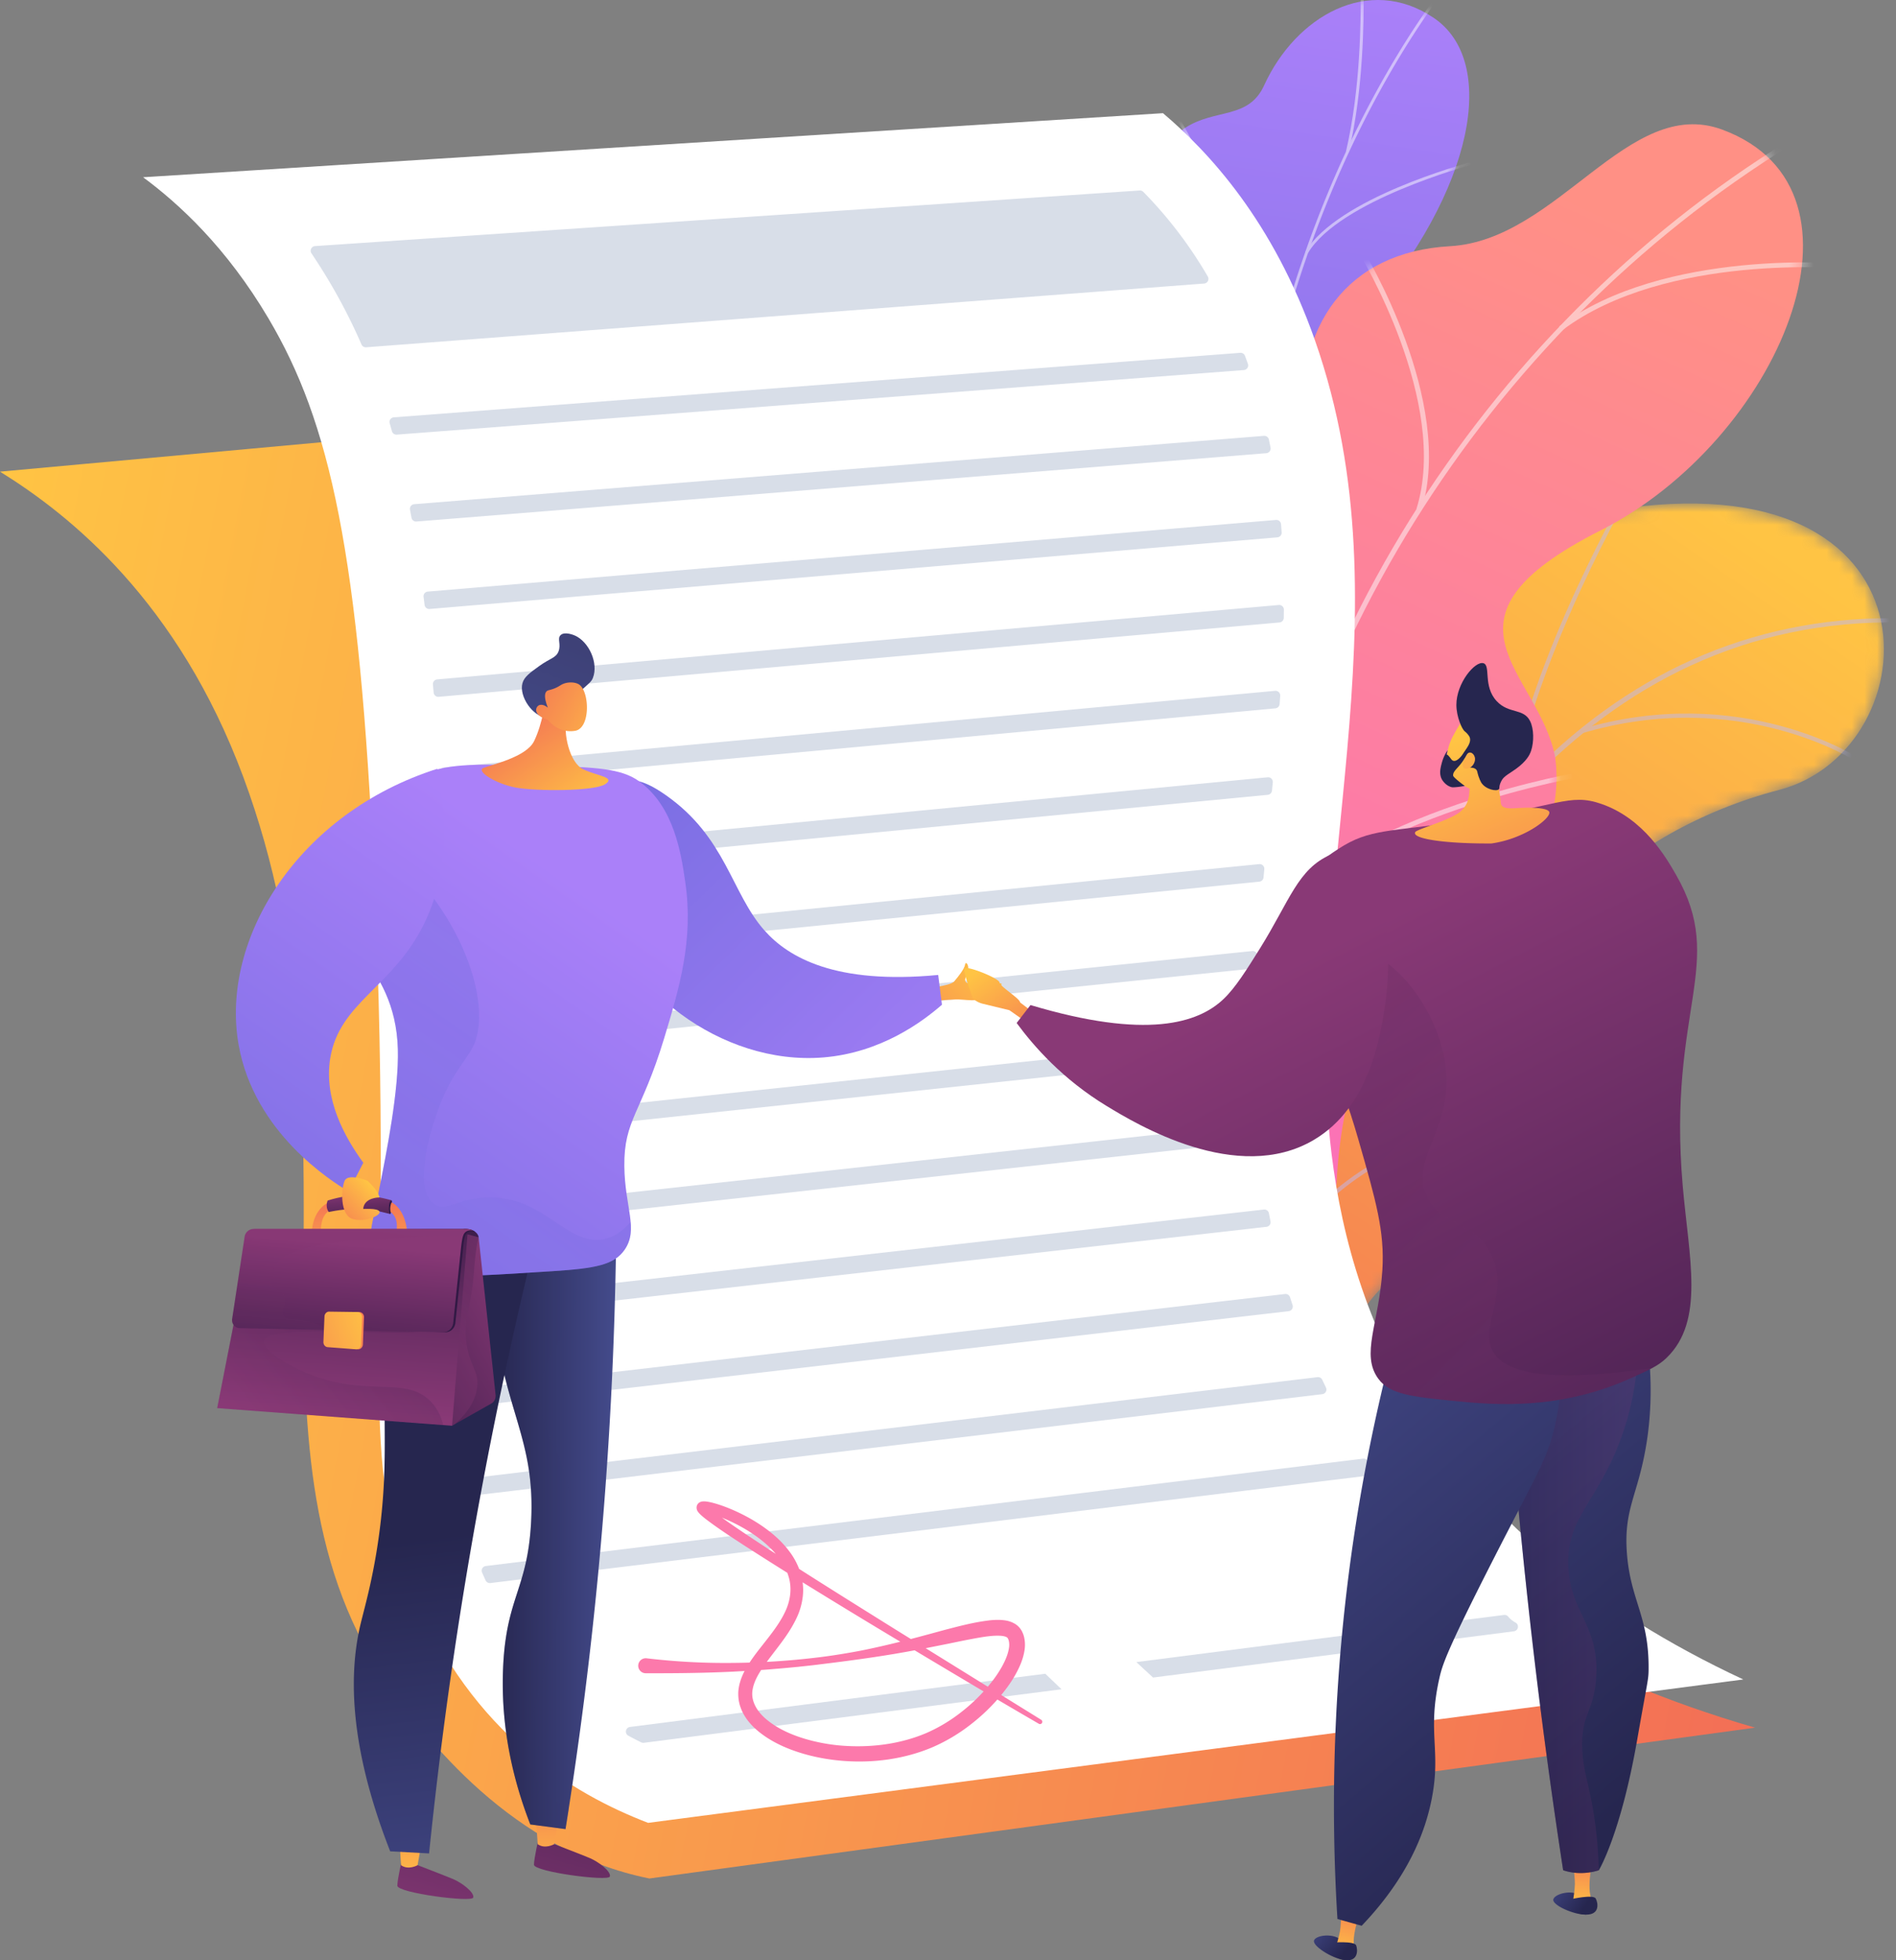 <svg width="150" height="155" fill="none" xmlns="http://www.w3.org/2000/svg"><rect width="100%" height="100%" fill="#808080" stroke="none"/><mask id="a" style="mask-type:luminance" maskUnits="userSpaceOnUse" x="86" y="39" width="64" height="90"><path d="m89.447 123.907 15.109 4.129s4.963-6.973 2.755-13.455c-4.504-13.224 7.393-16.246 12.187-18.257 7.229-3.033 12.277-8.858 4.318-14.17-7.958-5.313 4.55-16.478 16.931-19.693 12.116-3.147 13.514-26.5-13.334-22.097-16.034 2.63-17.932 18.348-20.777 26.058-2.846 7.71-14.77 5.153-13.388 15.9 1.182 9.18 6.063 16.972-.464 21.277-6.528 4.305-8.78 10.517-3.337 20.308z" fill="#fff"/></mask><g mask="url(#a)"><path d="m89.447 123.907 15.109 4.13s4.963-6.973 2.755-13.455c-4.504-13.225 7.393-16.247 12.187-18.258 7.229-3.033 11.499-8.337 5.405-14.201-6.895-6.635 3.463-16.447 15.844-19.662 12.116-3.147 13.514-26.5-13.334-22.097-16.034 2.63-17.932 18.348-20.777 26.058-2.846 7.71-14.77 5.153-13.388 15.9 1.182 9.18 6.063 16.972-.464 21.277-6.528 4.305-8.78 10.517-3.337 20.308z" fill="url(#b)"/></g><mask id="c" style="mask-type:luminance" maskUnits="userSpaceOnUse" x="86" y="39" width="64" height="90"><path d="m89.447 123.907 15.109 4.129s4.963-6.973 2.755-13.455c-4.504-13.224 7.393-16.246 12.187-18.257 7.229-3.033 12.277-8.858 4.318-14.17-7.958-5.313 4.55-16.478 16.931-19.693 12.116-3.147 13.514-26.5-13.334-22.097-16.034 2.63-17.932 18.348-20.777 26.058-2.846 7.71-14.77 5.153-13.388 15.9 1.182 9.18 6.063 16.972-.464 21.277-6.528 4.305-8.78 10.517-3.337 20.308z" fill="#fff"/></mask><g opacity=".5" fill="#BEB8F2" mask="url(#c)"><path d="m95.603 127.096.33.029c.017-.205 1.842-20.628 9.756-40.329 7.291-18.15 21.393-39.382 47.167-37.464l.025-.33c-11.474-.854-21.627 2.73-30.179 10.65-6.832 6.327-12.66 15.42-17.322 27.027-7.931 19.746-9.76 40.213-9.777 40.417z"/><path d="m119.271 63.116.327.047c1.568-10.893 9.672-24.76 9.753-24.9l-.284-.167c-.082.139-8.219 14.063-9.796 25.02zM125.114 57.995c12.565-3.755 21.72 2.197 21.811 2.257l.183-.275c-.092-.062-9.369-6.1-22.089-2.3l.095.318zM101.217 99.958c7.677-14.064 29.138-12.161 29.346-12.125l.077-.321c-.2-.055-21.968-1.9-29.713 12.287l.29.159zM102.86 93.559l.331.02c.631-10.204-8.027-19.711-8.115-19.806l-.243.224c.087.094 8.65 9.5 8.027 19.562zM96.29 123.917c2.06-5.727 11.684-8.078 11.781-8.101l-.077-.322c-.403.096-9.894 2.415-12.015 8.311l.311.112zM96.658 119.075l.329.032c.47-4.79-5.054-11.778-6.87-14.074-.256-.325-.477-.605-.507-.663l-.296.147c.04.082.187.269.544.721 1.795 2.27 7.256 9.18 6.8 13.837z"/></g><path d="M105.114 65.231c2.435 2.575 1.934 5.975 1.187 8.379-.327.094-.492.231-.8.398-2.781 1.512-4.29 1.564-7.266 2.62-.64.228-2.724.323-3.578.308l-1.591-.055s-4.836-6.567-1.424-9.715c3.412-3.147-.39-9.968-1.959-13.83-.963-2.37-.644-3.763-.858-4.691-2.266-9.825-6.017-11.831-4.791-15.479 1.353-4.026 6.311-2.734 8.015-7.036 1.923-4.859-3.109-9.768-.261-13.96.488-.718 1.01-1.443 1.984-2.068 2.408-1.545 4.998-.639 6.241-3.356 2.499-5.464 8.275-8.794 13.41-5.336 5.069 3.413 3.343 13.525-5.577 23.767-5.513 8.007-5.075 9.818-3.149 13.986 1.348 2.92 6.94 9.942 3.461 14.35-3.479 4.408-5.828 8.775-3.044 11.718z" fill="url(#d)"/><mask id="e" style="mask-type:luminance" maskUnits="userSpaceOnUse" x="88" y="0" width="29" height="78"><path d="m105.123 76.608-11.73.47s-5.163-6.764-1.751-9.912c3.412-3.147-.39-9.968-1.959-13.83-4.256-10.476 8.613-13.03 4.311-26.915-1.144-3.694-4.663-10.363-2.206-14.25 2.8-4.43 6.626-1.93 8.225-5.425 2.499-5.463 8.275-8.794 13.41-5.336 5.069 3.413 3.343 13.525-5.577 23.767-5.513 8.007-5.075 9.818-3.149 13.986 1.348 2.92 6.94 9.942 3.461 14.35-3.479 4.408-5.828 8.775-3.044 11.718 4.235 4.48.009 11.377.009 11.377z" fill="#fff"/></mask><g opacity=".5" fill="#FCFDFE" mask="url(#e)"><path d="m99.853 76.297-.23.037a145.668 145.668 0 0 1-.593-3.806c-1.325-9.317-1.661-18.425-1.001-27.072.56-7.326 1.841-14.425 3.809-21.098 1.583-5.366 3.616-10.488 6.043-15.222 1.707-3.329 3.589-6.433 5.594-9.227.35-.487.736-.967 1.11-1.431.498-.62 1.013-1.26 1.444-1.92l.198.11c-.437.67-.955 1.314-1.456 1.937-.372.462-.757.94-1.103 1.422-1.999 2.785-3.875 5.88-5.577 9.199-2.421 4.723-4.449 9.832-6.029 15.186-1.964 6.66-3.242 13.744-3.801 21.056-.66 8.632-.323 17.726 1 27.028.178 1.257.378 2.535.592 3.8z"/><path d="m100.029 32.616-.23-.03c1.583-9.168-6.605-22.983-6.688-23.122l.204-.107c.083.14 8.309 14.019 6.714 23.26zM98.019 58.585l-.233-.006c.292-6.335 10.574-14.05 10.678-14.127l.144.168c-.103.077-10.302 7.729-10.59 13.965zM98.188 62.188l-.23.032c-.601-4.09-3.782-9.335-8.956-14.77-.26-.273-.26-.273-.267-.314l.23-.035-.115.018.1-.056c.015.02.114.123.228.243 5.203 5.465 8.404 10.75 9.01 14.882zM99.496 73.979l-.23-.03c.76-4.512 7.071-7.981 7.135-8.016l.115.186c-.063.034-6.278 3.451-7.02 7.86zM99.52 76.408c-1.909-3.192-4.876-5.965-9.072-8.478l.128-.182c4.229 2.533 7.22 5.33 9.148 8.553l-.204.107zM106.71 12.035l-.227-.042c1.186-5.056 1.172-10.604 1.167-12.427-.001-.441-.001-.597.01-.65l.229.033c-.007.041-.007.294-.006.613.005 1.829.018 7.395-1.173 12.473zM103.476 20.01l-.202-.103c2.562-4.249 12.618-6.96 13.044-7.073l.061.207c-.103.028-10.388 2.8-12.903 6.97z"/></g><path d="M105.117 99.177c-.805-.006-.354-4.209-3.281-9.174-.731-1.24-4.25-8.284-10.149-7.797l-3.435.283c-1.285-2.445-2.042-4.988 1.302-6.379 5.193-2.16 4.137-11.128 2.238-14.12-2.35-3.705-7.636-12.436.337-15.894 6.637-2.879 11.544-3.457 10.915-11.91-.63-8.453 3.532-14.264 11.668-14.718 8.562-.477 14.111-11.965 21.541-9.219 12.947 4.786 4.418 24.585-9.615 31.685-14.032 7.1-4.91 11.115-3.601 17.939.085.64.169 1.64.043 2.838-.773 7.377-8.127 9.502-12.795 16.02-6.366 8.888-3.812 20.458-5.168 20.447z" fill="url(#f)"/><mask id="g" style="mask-type:luminance" maskUnits="userSpaceOnUse" x="87" y="9" width="56" height="76"><path d="M107.67 82.383 89.149 84.43c-1.386-2.355-3.33-6.766.405-8.32 5.193-2.16 4.137-11.128 2.238-14.121-2.35-3.704-7.636-12.435.337-15.893 6.637-2.879 11.544-3.457 10.914-11.91-.629-8.453 3.533-14.264 11.669-14.718 8.562-.477 14.111-11.965 21.541-9.219 12.947 4.786 4.417 24.585-9.615 31.685-14.032 7.1-4.91 11.115-3.601 17.94 1.786 9.315-11.919 8.898-14.98 13.002-2.4 3.217-1.355 7.143-.387 9.507z" fill="#fff"/></mask><g opacity=".5" fill="#FCFDFE" mask="url(#g)"><path d="m98.608 80.598-.403-.03c2.295-27.792 18.874-54.397 43.266-69.432l.221.32c-24.289 14.971-40.798 41.465-43.084 69.142z"/><path d="m101.235 65.546-.401.047c-1.402-10.876-12.36-18.22-12.472-18.293l.232-.313c.112.074 11.217 7.513 12.641 18.56zM99.178 75.496l-.376-.14c4.298-10.34 25.351-14.149 25.564-14.186l.074.375c-.21.037-21.046 3.808-25.262 13.951zM112.446 40.354l-.388-.108c2.655-8.447-4.487-20.158-4.559-20.275l.349-.192c.073.119 7.302 11.972 4.598 20.575zM123.595 26.115l-.251-.298c8.325-6.251 22.634-4.968 22.778-4.954l-.041.38c-.142-.014-14.29-1.282-22.486 4.872z"/></g><path d="M91.591 28.921 0 37.294c5.534 3.419 14.097 10.27 19.252 24.152 10.149 27.33-1.127 52.786 11.07 71.169 3.246 4.891 10.244 13.749 21.055 15.92l87.471-11.926c-28.643-8.304-36.411-24.005-37.906-37.391-1.499-13.434 2.767-29.502-2.343-51.124-2.09-8.841-4.942-15.203-7.008-19.173z" fill="url(#h)"/><path d="M11.322 14.015 92.01 8.95c3.621 3.068 8.707 8.522 12.021 17.958 7.627 21.714-1.257 43.19 1.31 64.296 1.637 13.46 8.39 30.322 32.578 41.593l-86.644 11.339c-5.967-2.286-13.921-7.038-18.524-18.093-4.879-11.721-1.463-19.65-3.144-56.494-1.183-25.93-3.51-36.157-8.357-44.355-3.355-5.677-7.138-9.115-9.928-11.178z" fill="#fff"/><path d="M99.49 89.219c.017.212.035.425.054.637a.368.368 0 0 1-.326.4l-63.088 6.93a.368.368 0 0 1-.41-.37c.003-.213.005-.429.006-.647a.37.37 0 0 1 .329-.365l63.028-6.923c.206-.022.39.13.407.338zM99.237 82.428v.644c.001.19-.14.349-.329.368L36.15 90.124a.368.368 0 0 1-.408-.364l-.003-.646a.37.37 0 0 1 .33-.37L98.83 82.06a.369.369 0 0 1 .407.368zM100.391 95.94c.04.21.081.42.123.629a.367.367 0 0 1-.319.439l-64.15 7.254a.369.369 0 0 1-.41-.371l.008-.648a.37.37 0 0 1 .327-.363l64.018-7.239a.368.368 0 0 1 .403.299zM89.899 131.423l29.091-3.726a.366.366 0 0 1 .332.134c.156.192.35.344.568.463a.369.369 0 0 1-.119.695l-28.55 3.657-1.322-1.223zM49.842 136.553l32.857-4.208c.426.412.855.821 1.285 1.228l-33.043 4.232a.38.38 0 0 1-.213-.035c-.345-.17-.685-.346-1.019-.528-.313-.17-.221-.643.133-.689zM99.474 75.59c-.014.216-.027.433-.039.65a.368.368 0 0 1-.33.345l-63.037 6.498a.368.368 0 0 1-.406-.36 557.68 557.68 0 0 0-.013-.644.37.37 0 0 1 .331-.376L99.07 75.2a.367.367 0 0 1 .404.39zM108.188 115.502c.131.199.264.397.397.594a.368.368 0 0 1-.259.574l-69.529 8.504a.37.37 0 0 1-.38-.211 33.093 33.093 0 0 1-.277-.62.37.37 0 0 1 .292-.516l69.405-8.489a.367.367 0 0 1 .351.164zM104.61 109.103c.095.204.192.406.29.609a.368.368 0 0 1-.287.527l-67.979 8.111a.369.369 0 0 1-.407-.3 29.284 29.284 0 0 1-.107-.647.369.369 0 0 1 .321-.421l67.792-8.088a.368.368 0 0 1 .377.209zM102.059 102.574c.066.208.133.414.201.62a.368.368 0 0 1-.307.482l-65.913 7.662a.368.368 0 0 1-.411-.358 99.62 99.62 0 0 1-.012-.649.37.37 0 0 1 .327-.373l65.722-7.639c.175-.02.34.087.393.255zM100.024 68.728l-.061.652a.369.369 0 0 1-.33.334l-63.75 6.346a.368.368 0 0 1-.405-.354l-.021-.643a.37.37 0 0 1 .332-.381l63.831-6.355a.369.369 0 0 1 .404.4zM98.121 27.898a.37.37 0 0 1 .375.239c.077.21.154.42.229.633l.002.005a.368.368 0 0 1-.322.486L31.39 34.366a.37.37 0 0 1-.383-.27c-.058-.21-.118-.42-.178-.627a.368.368 0 0 1 .326-.47l66.967-5.101zM100.388 34.757c.044.213.087.427.129.64a.37.37 0 0 1-.334.438l-67.237 5.403a.37.37 0 0 1-.392-.303 92.939 92.939 0 0 0-.118-.633.367.367 0 0 1 .333-.435l67.227-5.403a.37.37 0 0 1 .392.293zM95.263 22.42l-66.298 5.04a.368.368 0 0 1-.365-.22 44.62 44.62 0 0 0-2.508-4.91 47.158 47.158 0 0 0-1.45-2.295.37.37 0 0 1 .28-.576l65.242-4.397a.372.372 0 0 1 .289.11 33.652 33.652 0 0 1 5.102 6.696.37.37 0 0 1-.293.552zM100.695 61.864l-.064.652a.37.37 0 0 1-.332.332l-64.697 6.207a.37.37 0 0 1-.404-.35l-.03-.644a.368.368 0 0 1 .333-.384l64.791-6.216a.37.37 0 0 1 .403.403zM101.282 55.018l-.046.65a.372.372 0 0 1-.335.342l-65.68 6.057a.37.37 0 0 1-.401-.345 309.81 309.81 0 0 0-.041-.642.368.368 0 0 1 .334-.39l65.766-6.065a.37.37 0 0 1 .403.393zM101.573 48.208l-.009.65a.37.37 0 0 1-.337.36l-66.52 5.88a.37.37 0 0 1-.4-.337l-.056-.64a.368.368 0 0 1 .334-.4l66.586-5.884a.369.369 0 0 1 .402.37zM101.347 41.45c.018.215.034.43.05.645a.37.37 0 0 1-.338.394l-67.072 5.664a.37.37 0 0 1-.397-.324 157.66 157.66 0 0 0-.08-.637.368.368 0 0 1 .334-.414l67.103-5.665a.37.37 0 0 1 .4.337z" fill="#D8DEE8"/><path d="m82.376 135.988-11.649-7.215c-3.871-2.419-7.755-4.828-11.55-7.35-.942-.633-1.896-1.272-2.771-1.954a6.674 6.674 0 0 1-.307-.257 2.332 2.332 0 0 1-.127-.122.392.392 0 0 1-.034-.041c-.006-.007.005.005.005.01a.337.337 0 0 1 .034.159.398.398 0 0 1-.205.337c-.039.018-.058.023-.063.025l-.025.005c-.005.002-.008.001 0 .001l.024.001c.042.003.099.011.159.023.118.021.248.055.375.091.516.149 1.033.356 1.534.587 1 .466 1.955 1.046 2.777 1.756.817.707 1.506 1.567 1.811 2.54.323.975.177 2.009-.292 2.952-.465.951-1.176 1.816-1.885 2.72-.355.452-.713.92-1.033 1.44-.318.517-.604 1.106-.711 1.782-.057.337-.044.692.012 1.035.037.169.073.34.138.499a3 3 0 0 0 .204.465c.314.599.769 1.069 1.25 1.464.977.783 2.092 1.284 3.227 1.643 1.139.36 2.313.568 3.494.657 2.358.172 4.774-.146 6.99-1.078a13.847 13.847 0 0 0 3.07-1.831 15.174 15.174 0 0 0 2.541-2.5c.372-.47.72-.964 1.015-1.506.293-.541.553-1.12.664-1.8a2.722 2.722 0 0 0-.033-1.101c-.027-.097-.052-.194-.098-.289l-.064-.143c-.025-.049-.06-.103-.093-.153a1.476 1.476 0 0 0-.527-.478c-.402-.22-.77-.252-1.103-.272a5.85 5.85 0 0 0-.95.047c-1.204.15-2.308.45-3.419.736-1.104.301-2.201.602-3.304.881a67.34 67.34 0 0 1-3.324.76c-1.117.211-2.24.396-3.37.534a59.81 59.81 0 0 1-6.806.441 52.91 52.91 0 0 1-6.802-.365h-.001a.593.593 0 1 0-.073 1.182c2.305.007 4.602-.015 6.895-.126 1.146-.062 2.291-.12 3.433-.225.572-.043 1.142-.101 1.713-.153.57-.064 1.14-.118 1.709-.194 2.275-.277 4.552-.579 6.814-.985 1.13-.202 2.255-.429 3.374-.651.559-.114 1.114-.234 1.667-.338.551-.103 1.1-.21 1.63-.264a5.39 5.39 0 0 1 .76-.031c.234.007.45.05.55.112.145.029.276.439.192.884-.07.451-.271.937-.522 1.396a9.4 9.4 0 0 1-.896 1.332 13.9 13.9 0 0 1-2.329 2.298 12.605 12.605 0 0 1-2.793 1.676c-2 .849-4.236 1.147-6.427 1.011a14.203 14.203 0 0 1-3.23-.576c-1.04-.316-2.047-.77-2.86-1.414-.816-.636-1.378-1.515-1.226-2.419.068-.455.274-.924.55-1.378.275-.455.607-.9.95-1.351.684-.899 1.435-1.817 1.966-2.931a5.405 5.405 0 0 0 .517-1.806 4.544 4.544 0 0 0-.215-1.892 5.647 5.647 0 0 0-.88-1.644c-.37-.491-.799-.924-1.256-1.31-.919-.772-1.944-1.375-3.017-1.86-.54-.24-1.088-.453-1.672-.614a4.905 4.905 0 0 0-.458-.105 2.31 2.31 0 0 0-.266-.032 1.107 1.107 0 0 0-.19.007.571.571 0 0 0-.077.015c-.023.006-.059.015-.113.043a.473.473 0 0 0-.265.418.56.56 0 0 0 .127.36c.039.052.072.088.104.123.064.067.124.122.183.174.119.105.236.197.353.289.936.71 1.891 1.33 2.852 1.959a292.128 292.128 0 0 0 5.809 3.652 597.882 597.882 0 0 0 5.858 3.56c3.92 2.348 7.84 4.696 11.793 6.986.087.051.2.021.25-.066a.184.184 0 0 0-.062-.248z" fill="#FC79AB"/><path d="M42.623 145.328s-.367 1.553-.379 2.116c-.012.562 5.915 1.347 6.008.932.092-.414-.9-1.169-1.617-1.466-.716-.297-2.817-1.105-2.817-1.105l-1.195-.477z" fill="url(#i)"/><path d="m44.187 143.88-.34 1.941s-.728.419-1.308 0l-.142-2.155 1.79.214z" fill="url(#j)"/><path d="M31.813 146.991s-.367 1.553-.378 2.115c-.012.563 5.915 1.347 6.007.933.092-.415-.9-1.169-1.616-1.466-.716-.297-2.818-1.106-2.818-1.106l-1.195-.476z" fill="url(#k)"/><path d="m33.377 145.543-.34 1.94s-.727.42-1.308 0l-.141-2.155 1.79.215z" fill="url(#l)"/><path d="m47.026 92.71 1.727 4.542a320.054 320.054 0 0 1-1.42 27.068 318.751 318.751 0 0 1-2.593 20.31l-2.786-.369c-1.134-2.908-2.4-7.276-2.146-12.515.265-5.466 1.903-6.057 2.203-11.286.39-6.778-2.188-8.811-3.011-17.071-.315-3.159-.376-7.256.446-12.151l7.58 1.472z" fill="url(#m)"/><path opacity=".3" d="m39.446 91.237 4.093.796c2.132 4.71 2.464 9.455 1.87 11.492-.84 2.881-2.538 3.685-2.675 6.637-.135 2.921 1.45 3.814 2.23 7.336.539 2.438.18 4.609-.558 8.85-1.487 8.543-3.68 11.01-2.23 13.973.413.842 1.193 1.869 2.81 2.739-.081.524-.162 1.051-.246 1.569l-2.786-.368c-1.134-2.908-2.4-7.276-2.146-12.515.265-5.466 1.903-6.057 2.203-11.286.39-6.778-2.188-8.811-3.011-17.071-.315-3.159-.376-7.256.446-12.151z" fill="url(#n)"/><path d="M43.125 95.023a352.139 352.139 0 0 0-5.128 23.29 353.346 353.346 0 0 0-4.051 28.241l-3.077-.166c-3.393-8.671-3.206-14.342-2.343-17.971.333-1.399 1.155-4.128 1.612-8.27.32-2.887.311-5.106.294-7.773-.039-5.849-.53-7.166-.273-11.616.24-4.176.386-6.287 1.62-7.423 3.25-2.993 10.776 1.35 11.346 1.688z" fill="url(#o)"/><path d="M72.903 78.191s2.253-.201 2.58-.583c.325-.382.82-.993.869-1.343.049-.35.484.173.09.932-.395.758.725.598.9.58.401-.043 1.934-.09 1.89.01-.045.099.182.536-.907 1.052-.953.45-2.087.157-2.707.188l-.619.031-1.643.131-.453-.998z" fill="url(#p)"/><path d="m74.224 77.091.297 2.354c-1.492 1.3-4.791 3.794-9.382 4.168-8.092.659-16.118-5.598-17.612-12.635-.74-3.485-.135-8.375 1.938-9.161.576-.218 1.44-.187 3.223 1.064 4.757 3.338 5.161 7.722 7.79 10.688 1.89 2.134 5.61 4.296 13.746 3.522z" fill="url(#q)"/><path d="M49.422 98.809c1.11-1.618.005-3.36-.028-6.603-.038-3.676 1.354-4.171 3.15-10.108 1.193-3.948 2.339-7.738 1.671-12.343-.32-2.206-.862-5.95-3.637-7.968-1.431-1.041-3.49-1.121-7.547-1.239-5.017-.145-7.526-.218-9.468.651-.284.127-6.199 2.874-6.992 8.09-.807 5.31 4.708 6.495 4.905 13.683.088 3.226-.884 8.096-1.514 11.255-.605 3.033-.92 3.796-.413 4.772 1.224 2.353 5.544 2.073 14.183 1.514 3.389-.22 4.861-.497 5.69-1.704z" fill="url(#r)"/><path opacity=".3" d="M37.607 82.332c-.468 1.358-1.847 2.287-3.01 5.589-.251.713-2.04 5.79-.334 7.22.985.825 2.027-.496 4.57-.467 4.405.05 6.197 4.072 9.14 3.261.51-.14 1.196-.474 1.919-1.313.069.816-.007 1.513-.47 2.187-.829 1.207-2.301 1.484-5.69 1.704-8.64.559-12.96.839-14.183-1.514-.507-.976-.192-1.74.413-4.772.63-3.159 1.602-8.029 1.514-11.255-.197-7.188-5.712-8.372-4.905-13.682.216-1.42.817-2.65 1.574-3.7 6.837 3.578 10.932 12.472 9.462 16.742z" fill="url(#s)"/><path d="M33.538 73.074c1.219-2.473 2.228-6.331 1.059-12.285-10.98 3.49-17.205 13.422-15.717 21.834 1.227 6.933 7.33 10.772 8.694 11.586l1.17-2.27c-1.496-2.05-3.13-5.032-2.622-8.235.706-4.442 4.948-5.623 7.416-10.63z" fill="url(#t)"/><path d="M43.173 55.262s-.233 1.938-.923 3.347c-.623 1.272-3.434 1.87-4.013 2.117-.58.247.955 1.24 2.549 1.544 1.594.303 6.212.306 7.088-.261.876-.567-.62-.644-1.733-1.18-1.113-.536-1.596-2.935-1.312-3.982.284-1.047-1.656-1.585-1.656-1.585z" fill="url(#u)"/><path d="M45.769 54.77c.9-.786 1.023-.876 1.137-1.165.456-1.156-.301-2.856-1.427-3.353-.058-.026-.814-.35-1.137-.024-.274.278.064.721-.156 1.282-.206.524-.656.527-1.538 1.164-.727.524-1.179.85-1.316 1.35-.282 1.032.817 2.654 1.895 2.702.388.018.51-.18 2.542-1.956z" fill="url(#v)"/><path d="M43.32 56.897s.806 1.123 2.183.889c1.233-.21 1.147-3.133.297-3.67-.283-.18-.82-.212-1.239-.042-.248.1-.323.218-.73.374-.376.143-.49.11-.596.223-.134.143-.212.467.11 1.292-.26-.227-.553-.294-.745-.174a.439.439 0 0 0-.15.184c-.143.35.187.744.87.924z" fill="url(#w)"/><path d="M26.126 95.025s-1.318.385-1.458 2.374c.215-.016.718 0 .718 0s-.093-1.446.844-1.727c-.076-.169-.104-.647-.104-.647z" fill="url(#x)"/><path d="m30.96 94.906-.098 1.086c-.651-.162-1.363-.35-2.129-.386a10.63 10.63 0 0 0-2.72.23.778.778 0 0 1-.148-.335 1.031 1.031 0 0 1 .056-.57 8.968 8.968 0 0 1 1.343-.32c1.38-.218 2.626-.002 3.697.295z" fill="url(#y)"/><path d="M31.022 95.22c-.002-.131-.013-.295-.061-.314-.046-.018-.108.1-.134.166-.011.028-.035.094-.05.305-.02.273.003.406.024.489.012.05.032.124.061.126.023.002.044-.046.074-.138.041-.123.09-.33.086-.634z" fill="url(#z)"/><path d="M32.222 97.508c-.273.047-.937.187-.937.187s.433-1.272-.383-1.86a1.222 1.222 0 0 1 .08-.765c.347.18 1.101.782 1.24 2.438z" fill="url(#A)"/><path d="M37.87 97.843s-.034-.668-1.173-.668c-.18.122-.188.668-.188.668h1.36z" fill="url(#B)"/><path d="m38.88 110.974-3.116 1.761-1.888-6.466 3.11-8.667.883.24 1.338 12.45c.03.281-.1.554-.327.682z" fill="url(#C)"/><path opacity=".3" d="m33.876 106.269 3.11-8.667.883.24c-.217.766-.321 2.012-.37 2.705-.209 2.951-.902 3.773-.566 5.831.279 1.712.888 1.945.835 3.096-.058 1.255-.842 2.305-1.774 3.131l-.23.13-1.888-6.466z" fill="url(#D)"/><path d="M36.987 97.602h-17.11l-2.693 13.739 18.58 1.394 1.223-15.133z" fill="url(#E)"/><path d="M19.878 97.602h5.763c.106.281.269.67.506 1.111 2.577 4.796 8.478 5.401 8.372 6.189-.16 1.178-13.3-.494-13.636 1.124-.162.782 2.613 2.558 5.513 3.231 3.471.805 6.023-.21 7.72 1.6.574.612.828 1.33.951 1.815l-17.883-1.331 2.694-13.74z" fill="url(#F)" opacity=".2"/><path d="M36.697 97.175c.193 0 .462-.022.755.138a1.2 1.2 0 0 1 .166.11l-.135-.044c-.216-.06-.516.02-.628.223-.137.25-.186.827-.216 1.114-.086.814-.611 5.881-.611 5.881-.04.428-.387.751-.798.743l-15.915-.773a.595.595 0 0 1-.34-.109.647.647 0 0 1-.254-.652l.806-6.035a.722.722 0 0 1 .7-.596h16.47z" fill="url(#G)"/><path d="M36.527 97.175c.192 0 .42-.025.676.04a.734.734 0 0 1 .227.086s-.54-.12-.745.3c-.125.258-.187.828-.217 1.115l-.61 5.881c-.04.428-.387.751-.798.743l-16.095-.323a.602.602 0 0 1-.34-.109.647.647 0 0 1-.253-.652l.985-6.485a.723.723 0 0 1 .7-.596h16.47z" fill="url(#H)"/><path opacity=".1" d="m18.372 104.255.985-6.484a.722.722 0 0 1 .7-.596h16.47c.192 0 .421-.025.676.04a.736.736 0 0 1 .227.086s-.54-.12-.745.3c-.02.041-.037.09-.054.144-1.564.057-3.128.016-4.692.11-3.092.182-6.219.182-9.137 1.343-.934.372-1.574 1.706-1.32 2.323.182.444.805.409 1.023.992.229.614-.32 1.031-.09 1.462.241.451.973.236 2.159.558a5.841 5.841 0 0 1 1.466.626l-7.074-.142a.602.602 0 0 1-.34-.109.648.648 0 0 1-.254-.653z" fill="url(#I)"/><path d="m26.074 106.224 2.015.451.213.016c.215.017.4-.156.409-.383l.088-2.146a.392.392 0 0 0-.375-.418l-.214-.003-2.026.24c-.194-.003-.357-.099-.366.114l-.083 2.013c-.008.213.146.101.339.116z" fill="url(#J)"/><path d="m25.92 106.521 2.234.17a.388.388 0 0 0 .408-.383l.089-2.146a.392.392 0 0 0-.376-.418l-2.238-.031c-.194-.003-.358.169-.367.382l-.083 2.013c-.009.213.14.399.334.413z" fill="url(#K)"/><path d="M29.07 93.36s.865.774.948 1.324c0 0-1.219-.017-1.285.922 0 0 1.112-.105 1.285.183.174.288-1.101.898-2.123.593-1.022-.305-.906-2.413-.628-3.022.279-.61 1.803 0 1.803 0z" fill="url(#L)"/><path d="M122.887 150.197c.081-.447 1.522-.851 2.236-.253.354.297.598.899.393 1.17-.074.099.231.273-.062.277-.971.011-2.648-.751-2.567-1.194z" fill="url(#M)"/><path d="m124.463 150.199 1.495.074c-.518-.941.105-3.503.105-3.503l-1.615.047s.04.744.139 1.849c.033.378-.029.948-.124 1.533z" fill="url(#N)"/><path d="M124.266 150.176s1.785-.411 1.978-.057c.193.354.343 1.302-.79 1.272-1.132-.031-1.289-.914-1.188-1.215z" fill="url(#O)"/><path d="M103.958 153.434c.143-.431 1.627-.629 2.25.063.309.343.467.973.226 1.214-.088.087.19.302-.1.265-.963-.125-2.518-1.114-2.376-1.542z" fill="url(#P)"/><path d="m105.712 153.849 1.469.288c-.378-1.006.606-3.452.606-3.452l-1.604-.185s-.068.742-.129 1.849c-.021.379-.164.934-.342 1.5z" fill="url(#Q)"/><path d="M105.327 153.607s1.825-.157 1.966.22c.142.378.158 1.337-.959 1.149-1.117-.189-1.149-1.086-1.007-1.369z" fill="url(#R)"/><path d="M118.824 102.137a489.043 489.043 0 0 0 4.843 45.744c1.468.504 2.825 0 2.825 0s1.716-2.811 3.027-10.284c.84-4.795.898-4.734.908-5.571.047-4.219-1.433-5.441-1.716-9.213-.261-3.489.85-4.534 1.514-8.463.51-3.021.701-7.423-.908-13.177l-10.493.964z" fill="url(#S)"/><path opacity=".3" d="M118.824 102.137a489.043 489.043 0 0 0 4.843 45.744c1.468.504 2.825 0 2.825 0a35.383 35.383 0 0 0-.219-3.102c-.397-3.461-1.03-4.446-1.095-6.571-.083-2.716.901-2.8 1.095-5.475.302-4.147-1.975-5.13-2.19-8.761-.227-3.836 2.175-5.098 4.016-9.856 1.086-2.808 2.05-7.024 1.218-12.943l-10.493.964z" fill="url(#T)"/><path d="M111.46 101.923a143.235 143.235 0 0 0-5.045 24.961 144.332 144.332 0 0 0-.605 24.854l1.917.536c3.715-3.888 5.042-7.461 5.549-10.07.749-3.861-.38-5.17.605-9.535.227-1.004.546-2.083 4.237-9.32 3.524-6.908 4.246-7.911 4.843-10.392.852-3.54.627-6.681.303-8.784l-11.804-2.25z" fill="url(#U)"/><path d="m81.288 80.884-1.432-1.006-2.098-.508a1.815 1.815 0 0 1-.771-.401s-.784-2.039-.698-2.366c.086-.327 2.76.754 2.781 1.074.02.32 1.638 1.288 1.63 1.583l.903.692-.315.932z" fill="url(#V)"/><path d="M101.875 71.436c.941-2.302 2.962-3.626 4.01-4.313 2.48-1.624 4.067-1.328 9.761-2.194 7.589-1.155 8.497-2.249 11.048-1.362 3.35 1.164 5.1 4.205 5.902 5.6 4.043 7.025-.684 10.596.53 24.59.495 5.717 1.766 10.683-1.287 13.621-.643.618-1.362.942-2.8 1.589-5.702 2.566-10.815 2.124-13.922 1.816-3.419-.339-5.147-.532-6.054-1.74-1.448-1.93.043-4.382.303-8.626.187-3.047-.506-5.462-1.892-10.291-3.221-11.227-7.403-14.279-5.599-18.69z" fill="url(#W)"/><path d="M114.577 60.787c-.346-1.23.258-2.37.392-2.616.557-1.028.7-1.169.966-1.347l.369-.228.044-.016c.237-.085 1.046-.11 1.21-.074.523.111 1.08 2.243.921 5.257a23.855 23.855 0 0 1 .262 1.746c.048.436.667.426 1.105.398 1.778-.113 2.648.038 2.724.303.142.496-1.968 2.119-4.572 2.484-3.495.026-6.338-.347-6.033-.897.136-.244 2.844-.952 3.606-1.653.697-.643.64-1.306.698-1.78-.212-.11-1.438-.67-1.692-1.577z" fill="url(#X)"/><path d="M115.22 55.74c.003.934.443 1.931.667 2.091.029.02.192.15.338.37.02.03.038.065.054.11.204.588-.731 1.28-.551 1.544.131.191.767-.064.843.1.071.156-.458.478-.377.664.061.14.387.012.592.227.102.107.072.192.18.52.061.185.147.387.213.5.323.548 1.237.749 1.413.53.049-.062.007-.113.057-.319 0 0 .046-.19.179-.41.189-.314.645-.538 1.105-.87.853-.614 1.085-1.137 1.154-1.314.025-.063.041-.11.052-.145.221-.688.222-1.699-.087-2.32-.518-1.042-1.687-.548-2.644-1.58-1.105-1.19-.447-2.817-1.046-2.997-.661-.198-2.148 1.573-2.142 3.3z" fill="#26264F"/><path d="M116.064 59.636c.229-.315.631-.02.633.388.002.406-.392.83-.774.75-.383-.081-.167-.715.141-1.138z" fill="url(#Y)"/><path d="m116.249 58.955-.531.69s-.572.847-.906.383c-.273-.378-.344-.37-.36-.354-.004.003-.004.008-.005.007-.005-.001.04-.188.08-.353a3.114 3.114 0 0 0-.454.975c-.115.43-.237.89.005 1.333.014.025.282.496.781.61 0 0 .196.045 1.025-.1 0 0-.906-.659-.92-.815-.038-.425.552-.654.989-1.526.169-.336.252-.64.296-.85z" fill="#26264F"/><path opacity=".1" d="M118.068 106.773c-1.006-2.003 1.459-4.665-.152-7.718-1.367-2.594-3.851-2.013-4.994-4.39-1.379-2.87 1.621-5.015 1.514-9.382-.129-5.22-4.621-10.446-7.264-9.988-1.711.297-1.93 2.848-3.134 5.642 1.065 2.335 2.309 5.26 3.436 9.189 1.386 4.829 2.079 7.243 1.892 10.291-.26 4.244-1.751 6.696-.303 8.626.907 1.208 2.635 1.401 6.054 1.74 3.107.308 8.22.75 13.922-1.816.722-.325 1.263-.568 1.703-.808-8.909 1.338-11.876.202-12.674-1.386z" fill="url(#Z)"/><path d="m80.43 80.89 1.097-1.419c9.193 2.749 13.27 1.426 15.266-.47.948-.9 1.827-2.309 2.888-4.008 2.364-3.79 2.991-6.29 5.599-7.416.66-.285 1.117-.474 1.665-.34 2.522.616 3.356 7.189 2.648 12.106-.39 2.713-1.28 8.196-5.637 10.783-6.063 3.6-14.094-1.27-16.389-2.663-3.505-2.125-5.786-4.738-7.136-6.573z" fill="url(#aa)"/><defs><linearGradient id="C" x1="27.035" y1="110.369" x2="41.737" y2="102.183" gradientUnits="userSpaceOnUse"><stop stop-color="#311944"/><stop offset="1" stop-color="#893976"/></linearGradient><linearGradient id="b" x1="140.224" y1="43.281" x2="86.776" y2="120.543" gradientUnits="userSpaceOnUse"><stop stop-color="#FFC444"/><stop offset=".996" stop-color="#F36F56"/></linearGradient><linearGradient id="f" x1="125.014" y1="15.544" x2="89.569" y2="92.993" gradientUnits="userSpaceOnUse"><stop stop-color="#FF9085"/><stop offset="1" stop-color="#FB6FBB"/></linearGradient><linearGradient id="h" x1="-9.881" y1="88.728" x2="142.425" y2="117.989" gradientUnits="userSpaceOnUse"><stop stop-color="#FFC444"/><stop offset=".996" stop-color="#F36F56"/></linearGradient><linearGradient id="i" x1="50.433" y1="128.824" x2="42.382" y2="157.878" gradientUnits="userSpaceOnUse"><stop stop-color="#311944"/><stop offset="1" stop-color="#893976"/></linearGradient><linearGradient id="j" x1="43.359" y1="149.391" x2="43.243" y2="139.611" gradientUnits="userSpaceOnUse"><stop stop-color="#FFC444"/><stop offset=".996" stop-color="#F36F56"/></linearGradient><linearGradient id="k" x1="40.859" y1="126.027" x2="32.808" y2="155.081" gradientUnits="userSpaceOnUse"><stop stop-color="#311944"/><stop offset="1" stop-color="#893976"/></linearGradient><linearGradient id="l" x1="32.531" y1="149.526" x2="32.415" y2="139.746" gradientUnits="userSpaceOnUse"><stop stop-color="#FFC444"/><stop offset=".996" stop-color="#F36F56"/></linearGradient><linearGradient id="m" x1="48.753" y1="117.934" x2="38.784" y2="117.934" gradientUnits="userSpaceOnUse"><stop stop-color="#444B8C"/><stop offset=".996" stop-color="#26264F"/></linearGradient><linearGradient id="n" x1="48.753" y1="117.934" x2="38.784" y2="117.934" gradientUnits="userSpaceOnUse"><stop stop-color="#444B8C"/><stop offset=".996" stop-color="#26264F"/></linearGradient><linearGradient id="o" x1="40.478" y1="155.255" x2="36.317" y2="121.095" gradientUnits="userSpaceOnUse"><stop stop-color="#444B8C"/><stop offset=".996" stop-color="#26264F"/></linearGradient><linearGradient id="p" x1="78.458" y1="75.742" x2="69.015" y2="85.353" gradientUnits="userSpaceOnUse"><stop stop-color="#FFC444"/><stop offset=".996" stop-color="#F36F56"/></linearGradient><linearGradient id="q" x1="33.004" y1="47.078" x2="78.604" y2="93.699" gradientUnits="userSpaceOnUse"><stop offset=".004" stop-color="#6165D7"/><stop offset="1" stop-color="#AA80F9"/></linearGradient><linearGradient id="r" x1="11.858" y1="120.846" x2="46.722" y2="70.794" gradientUnits="userSpaceOnUse"><stop offset=".004" stop-color="#6165D7"/><stop offset="1" stop-color="#AA80F9"/></linearGradient><linearGradient id="s" x1="11.665" y1="121.13" x2="46.96" y2="70.459" gradientUnits="userSpaceOnUse"><stop stop-color="#AA80F9"/><stop offset=".996" stop-color="#6165D7"/></linearGradient><linearGradient id="t" x1="2.372" y1="114.259" x2="37.416" y2="63.949" gradientUnits="userSpaceOnUse"><stop offset=".004" stop-color="#6165D7"/><stop offset="1" stop-color="#AA80F9"/></linearGradient><linearGradient id="u" x1="45.616" y1="64.753" x2="40.026" y2="56.53" gradientUnits="userSpaceOnUse"><stop stop-color="#FFC444"/><stop offset=".996" stop-color="#F36F56"/></linearGradient><linearGradient id="v" x1="41.056" y1="61.587" x2="45.249" y2="50.938" gradientUnits="userSpaceOnUse"><stop stop-color="#444B8C"/><stop offset=".996" stop-color="#3E4177"/></linearGradient><linearGradient id="w" x1="49.661" y1="58.399" x2="40.932" y2="53.645" gradientUnits="userSpaceOnUse"><stop stop-color="#FFC444"/><stop offset=".996" stop-color="#F36F56"/></linearGradient><linearGradient id="x" x1="25.8" y1="101.768" x2="25.307" y2="94.42" gradientUnits="userSpaceOnUse"><stop stop-color="#FFC444"/><stop offset=".996" stop-color="#F36F56"/></linearGradient><linearGradient id="y" x1="28.681" y1="99.265" x2="28.331" y2="94.04" gradientUnits="userSpaceOnUse"><stop offset=".1" stop-color="#311944"/><stop offset=".267" stop-color="#371B47"/><stop offset=".48" stop-color="#462150"/><stop offset=".719" stop-color="#612A5F"/><stop offset=".974" stop-color="#853774"/><stop offset="1" stop-color="#893976"/></linearGradient><linearGradient id="z" x1="30.787" y1="95.512" x2="26.858" y2="97.618" gradientUnits="userSpaceOnUse"><stop offset=".1" stop-color="#311944"/><stop offset=".267" stop-color="#371B47"/><stop offset=".48" stop-color="#462150"/><stop offset=".719" stop-color="#612A5F"/><stop offset=".974" stop-color="#853774"/><stop offset="1" stop-color="#893976"/></linearGradient><linearGradient id="A" x1="31.957" y1="102.654" x2="31.395" y2="94.29" gradientUnits="userSpaceOnUse"><stop stop-color="#FFC444"/><stop offset=".996" stop-color="#F36F56"/></linearGradient><linearGradient id="B" x1="36.731" y1="101.992" x2="38.916" y2="82.023" gradientUnits="userSpaceOnUse"><stop offset=".1" stop-color="#311944"/><stop offset=".685" stop-color="#6D2F66"/><stop offset="1" stop-color="#893976"/></linearGradient><linearGradient id="d" x1="103.29" y1="-1.503" x2="90.227" y2="89.915" gradientUnits="userSpaceOnUse"><stop stop-color="#AA80F9"/><stop offset=".996" stop-color="#6165D7"/></linearGradient><linearGradient id="D" x1="40.288" y1="99.052" x2="35.893" y2="106.421" gradientUnits="userSpaceOnUse"><stop stop-color="#311944"/><stop offset="1" stop-color="#893976"/></linearGradient><linearGradient id="E" x1="28.145" y1="90.249" x2="26.549" y2="111.664" gradientUnits="userSpaceOnUse"><stop offset=".1" stop-color="#311944"/><stop offset=".685" stop-color="#6D2F66"/><stop offset="1" stop-color="#893976"/></linearGradient><linearGradient id="F" x1="31.422" y1="102.094" x2="18.505" y2="112.047" gradientUnits="userSpaceOnUse"><stop stop-color="#311944"/><stop offset="1" stop-color="#893976"/></linearGradient><linearGradient id="G" x1="34.766" y1="101.207" x2="29.276" y2="100.994" gradientUnits="userSpaceOnUse"><stop offset=".1" stop-color="#311944"/><stop offset=".685" stop-color="#6D2F66"/><stop offset="1" stop-color="#893976"/></linearGradient><linearGradient id="H" x1="26.347" y1="118.215" x2="28.104" y2="98.472" gradientUnits="userSpaceOnUse"><stop offset=".1" stop-color="#311944"/><stop offset=".267" stop-color="#371B47"/><stop offset=".48" stop-color="#462150"/><stop offset=".719" stop-color="#612A5F"/><stop offset=".974" stop-color="#853774"/><stop offset="1" stop-color="#893976"/></linearGradient><linearGradient id="I" x1="25.484" y1="122.858" x2="28.473" y2="95.541" gradientUnits="userSpaceOnUse"><stop stop-color="#311944"/><stop offset="1" stop-color="#893976"/></linearGradient><linearGradient id="J" x1="21.019" y1="108.534" x2="30.549" y2="103.553" gradientUnits="userSpaceOnUse"><stop stop-color="#FFC444"/><stop offset=".996" stop-color="#F36F56"/></linearGradient><linearGradient id="K" x1="29.581" y1="104.318" x2="19.792" y2="107.821" gradientUnits="userSpaceOnUse"><stop stop-color="#FFC444"/><stop offset=".996" stop-color="#F36F56"/></linearGradient><linearGradient id="L" x1="29.497" y1="93.858" x2="25.796" y2="97.206" gradientUnits="userSpaceOnUse"><stop stop-color="#FFC444"/><stop offset=".996" stop-color="#F36F56"/></linearGradient><linearGradient id="M" x1="122.086" y1="148.908" x2="125.26" y2="151.018" gradientUnits="userSpaceOnUse"><stop stop-color="#444B8C"/><stop offset=".996" stop-color="#26264F"/></linearGradient><linearGradient id="N" x1="125.081" y1="151.008" x2="125.328" y2="146.054" gradientUnits="userSpaceOnUse"><stop stop-color="#FFC444"/><stop offset=".996" stop-color="#F36F56"/></linearGradient><linearGradient id="O" x1="122.325" y1="148.55" x2="125.498" y2="150.659" gradientUnits="userSpaceOnUse"><stop stop-color="#444B8C"/><stop offset=".996" stop-color="#26264F"/></linearGradient><linearGradient id="P" x1="103.346" y1="152.046" x2="106.193" y2="154.579" gradientUnits="userSpaceOnUse"><stop stop-color="#444B8C"/><stop offset=".996" stop-color="#26264F"/></linearGradient><linearGradient id="Q" x1="106.207" y1="154.739" x2="107.162" y2="149.871" gradientUnits="userSpaceOnUse"><stop stop-color="#FFC444"/><stop offset=".996" stop-color="#F36F56"/></linearGradient><linearGradient id="R" x1="103.632" y1="151.725" x2="106.48" y2="154.257" gradientUnits="userSpaceOnUse"><stop stop-color="#444B8C"/><stop offset=".996" stop-color="#26264F"/></linearGradient><linearGradient id="S" x1="103.38" y1="97.361" x2="136.464" y2="136.249" gradientUnits="userSpaceOnUse"><stop stop-color="#444B8C"/><stop offset=".996" stop-color="#26264F"/></linearGradient><linearGradient id="T" x1="118.824" y1="124.639" x2="129.631" y2="124.639" gradientUnits="userSpaceOnUse"><stop stop-color="#311944"/><stop offset="1" stop-color="#6B3976"/></linearGradient><linearGradient id="U" x1="94.752" y1="104.7" x2="127.836" y2="143.588" gradientUnits="userSpaceOnUse"><stop stop-color="#444B8C"/><stop offset=".996" stop-color="#26264F"/></linearGradient><linearGradient id="V" x1="77.325" y1="76.783" x2="82.533" y2="83.861" gradientUnits="userSpaceOnUse"><stop stop-color="#FFC444"/><stop offset=".996" stop-color="#F36F56"/></linearGradient><linearGradient id="W" x1="142.561" y1="131.572" x2="111.799" y2="71.498" gradientUnits="userSpaceOnUse"><stop stop-color="#311944"/><stop offset="1" stop-color="#893976"/></linearGradient><linearGradient id="X" x1="114.541" y1="58.827" x2="122.604" y2="77.326" gradientUnits="userSpaceOnUse"><stop stop-color="#FFC444"/><stop offset=".996" stop-color="#F36F56"/></linearGradient><linearGradient id="Y" x1="113.938" y1="55.029" x2="122.941" y2="75.683" gradientUnits="userSpaceOnUse"><stop stop-color="#FFC444"/><stop offset=".996" stop-color="#F36F56"/></linearGradient><linearGradient id="Z" x1="100.738" y1="84.302" x2="120.865" y2="103.521" gradientUnits="userSpaceOnUse"><stop stop-color="#311944"/><stop offset="1" stop-color="#893976"/></linearGradient><linearGradient id="aa" x1="127.808" y1="139.883" x2="96.672" y2="79.079" gradientUnits="userSpaceOnUse"><stop stop-color="#311944"/><stop offset="1" stop-color="#893976"/></linearGradient></defs></svg>